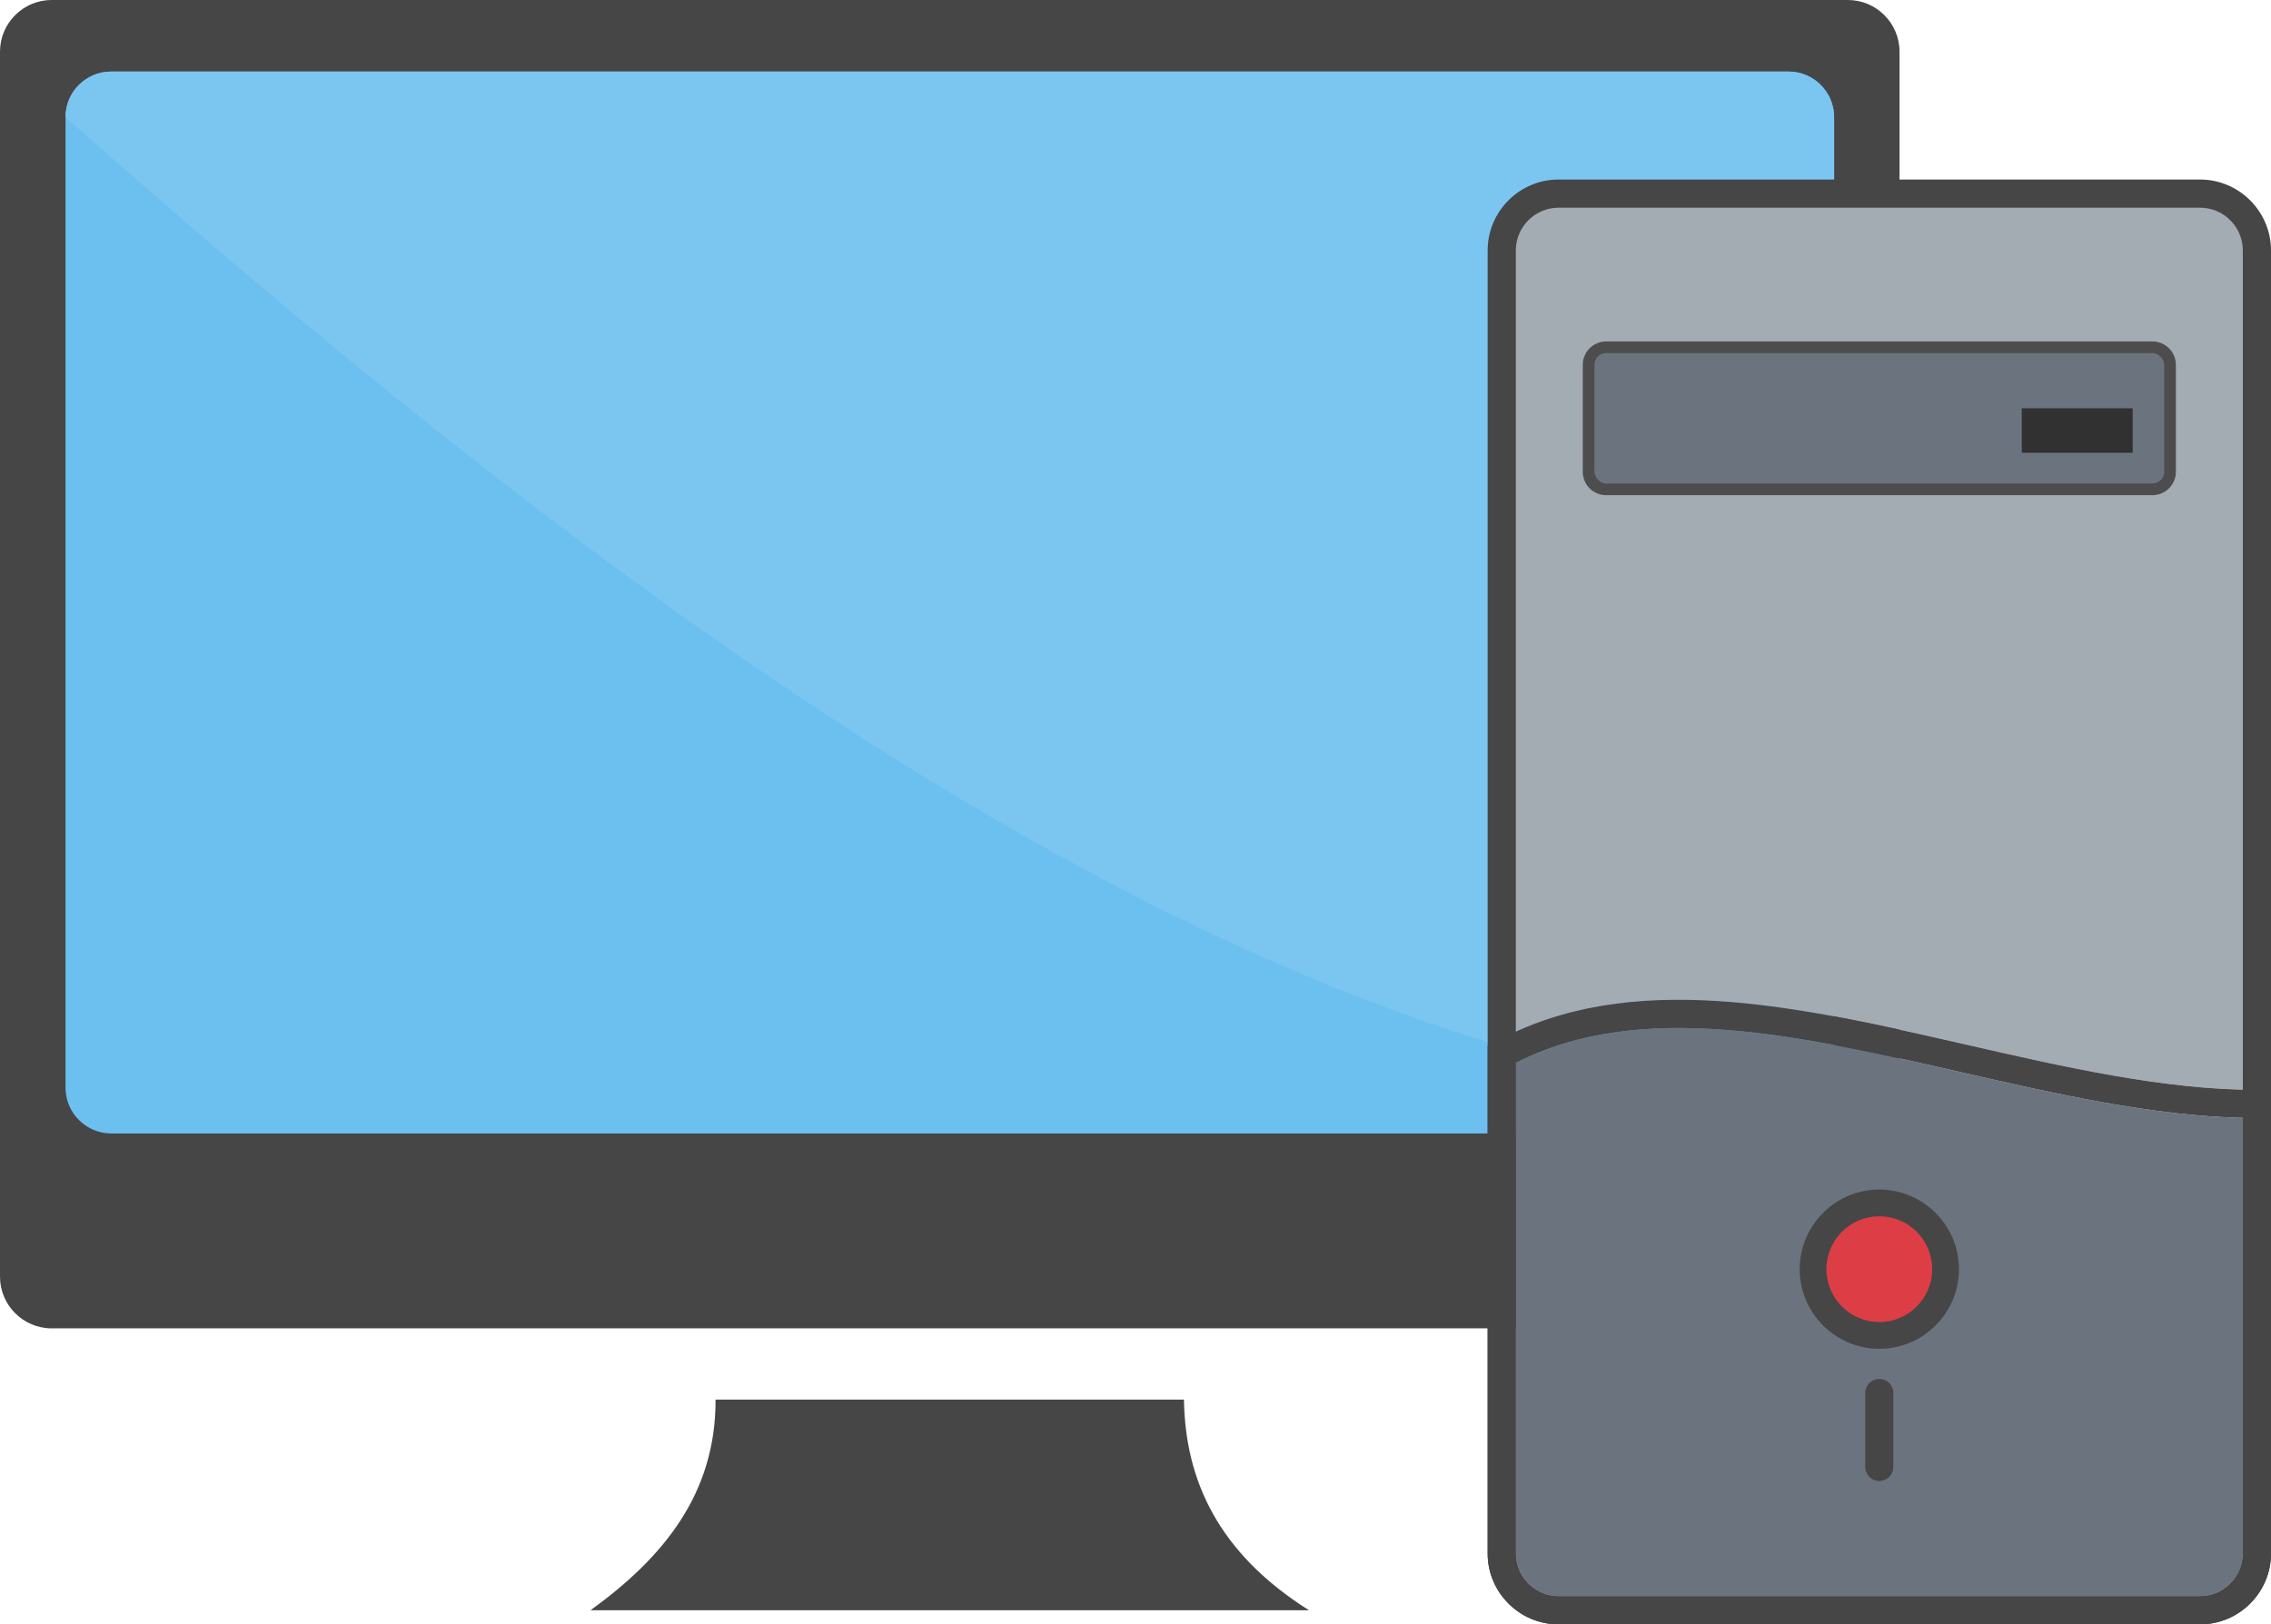 <?xml version="1.0" encoding="UTF-8"?>
<svg xmlns="http://www.w3.org/2000/svg" shape-rendering="geometricPrecision" text-rendering="geometricPrecision" image-rendering="optimizeQuality" fill-rule="evenodd" clip-rule="evenodd" viewBox="0 0 512 366.263">
  <path fill="#464646" d="M161.325 315.584h105.598c.279 18.262 7.808 34.642 28.195 47.502H133.131c16.311-11.815 28.263-26.174 28.194-47.502zM11.64 0h404.968c6.413 0 11.64 5.229 11.64 11.641v276.236c0 6.413-5.227 11.642-11.64 11.642H11.64C5.227 299.519 0 294.29 0 287.877V11.641C0 5.229 5.227 0 11.64 0z"></path>
  <path fill="#6CC0EF" d="M25.057 16.136h378.169c5.681 0 10.28 4.636 10.28 10.282V245.29c0 5.646-4.634 10.282-10.28 10.282H25.057c-5.645 0-10.28-4.636-10.28-10.282V26.418c-.035-5.674 4.627-10.282 10.28-10.282z"></path>
  <path fill="#7BC6F1" d="M25.057 16.136h378.169c5.681 0 10.28 4.636 10.28 10.282v212.297c0 5.646-4.634 10.282-10.28 10.282C275.83 236.453 144.504 141.339 14.777 26.418c-.035-5.674 4.627-10.282 10.28-10.282z"></path>
  <path fill="#A3ABB3" d="M351.364 43.657h144.663c7.039 0 12.796 5.765 12.796 12.796v189.291c-20.858 0-43.22-5.108-65.416-10.178-37.518-8.569-74.59-17.038-104.838-1.409V56.453c0-7.039 5.756-12.796 12.795-12.796z"></path>
  <path fill="#464646" fill-rule="nonzero" d="M351.364 40.481h144.663C504.8 40.481 512 47.68 512 56.453v293.838c0 8.784-7.188 15.972-15.973 15.972H351.364c-8.772 0-15.972-7.2-15.972-15.972V56.453c0-8.78 7.191-15.972 15.972-15.972zm144.663 6.353H351.364c-5.288 0-9.619 4.329-9.619 9.619v293.838c0 5.293 4.326 9.619 9.619 9.619h144.663c5.279 0 9.62-4.341 9.62-9.619V56.453c0-5.293-4.326-9.619-9.62-9.619z"></path>
  <path fill="#4D4D4D" fill-rule="nonzero" d="M362.104 76.993h123.183c1.449 0 2.769.595 3.72 1.545a5.261 5.261 0 011.545 3.72v24.124a5.261 5.261 0 01-1.545 3.72 5.257 5.257 0 01-3.72 1.545H362.104a5.255 5.255 0 01-3.719-1.545 5.257 5.257 0 01-1.545-3.72V82.258a5.277 5.277 0 015.264-5.265z"></path>
  <rect fill="#6B747E" x="359.469" y="79.623" width="128.452" height="29.394" rx="2.636" ry="2.636"></rect>
  <path fill="#313131" d="M455.81 92.062h25.005v10.025H455.81z"></path>
  <path fill="#6B747E" d="M505.647 350.291v-98.232c-20.575-.472-42.19-5.411-63.654-10.312-36.254-8.281-72.081-16.462-100.248-2.101v110.645c0 5.28 4.339 9.619 9.619 9.619h144.663c5.275 0 9.62-4.344 9.62-9.619z"></path>
  <path fill="#464646" fill-rule="nonzero" d="M512 248.92v101.371c0 8.781-7.191 15.972-15.973 15.972H351.364c-8.786 0-15.972-7.186-15.972-15.972v-114.42l1.663-.909c30.521-16.718 68.207-8.109 106.352.604 22.196 5.07 44.558 10.178 65.416 10.178H512v3.176zm-6.353 101.371v-98.232c-20.575-.472-42.19-5.411-63.654-10.312-36.254-8.281-72.081-16.462-100.248-2.101v110.645c0 5.28 4.339 9.619 9.619 9.619h144.663c5.275 0 9.62-4.344 9.62-9.619z"></path>
  <path fill="#464646" fill-rule="nonzero" d="M411.025 273.478c3.25-3.247 7.731-5.26 12.672-5.26 4.937 0 9.42 2.013 12.669 5.26l.024.023c3.248 3.25 5.26 7.735 5.26 12.672 0 4.939-2.012 9.421-5.26 12.67l-.024.023c-3.249 3.248-7.732 5.26-12.669 5.26s-9.422-2.012-12.672-5.26l-.023-.023c-3.248-3.249-5.26-7.731-5.26-12.67 0-4.937 2.012-9.422 5.26-12.672l.023-.023zm9.508 40.608a3.162 3.162 0 016.324 0v16.68a3.162 3.162 0 01-6.324 0v-16.68z"></path>
  <path fill="#DD3E46" d="M423.697 274.252c-6.584 0-11.922 5.338-11.922 11.921 0 6.582 5.338 11.92 11.922 11.92 6.581 0 11.919-5.338 11.919-11.92 0-6.583-5.338-11.921-11.919-11.921z"></path>
</svg>
